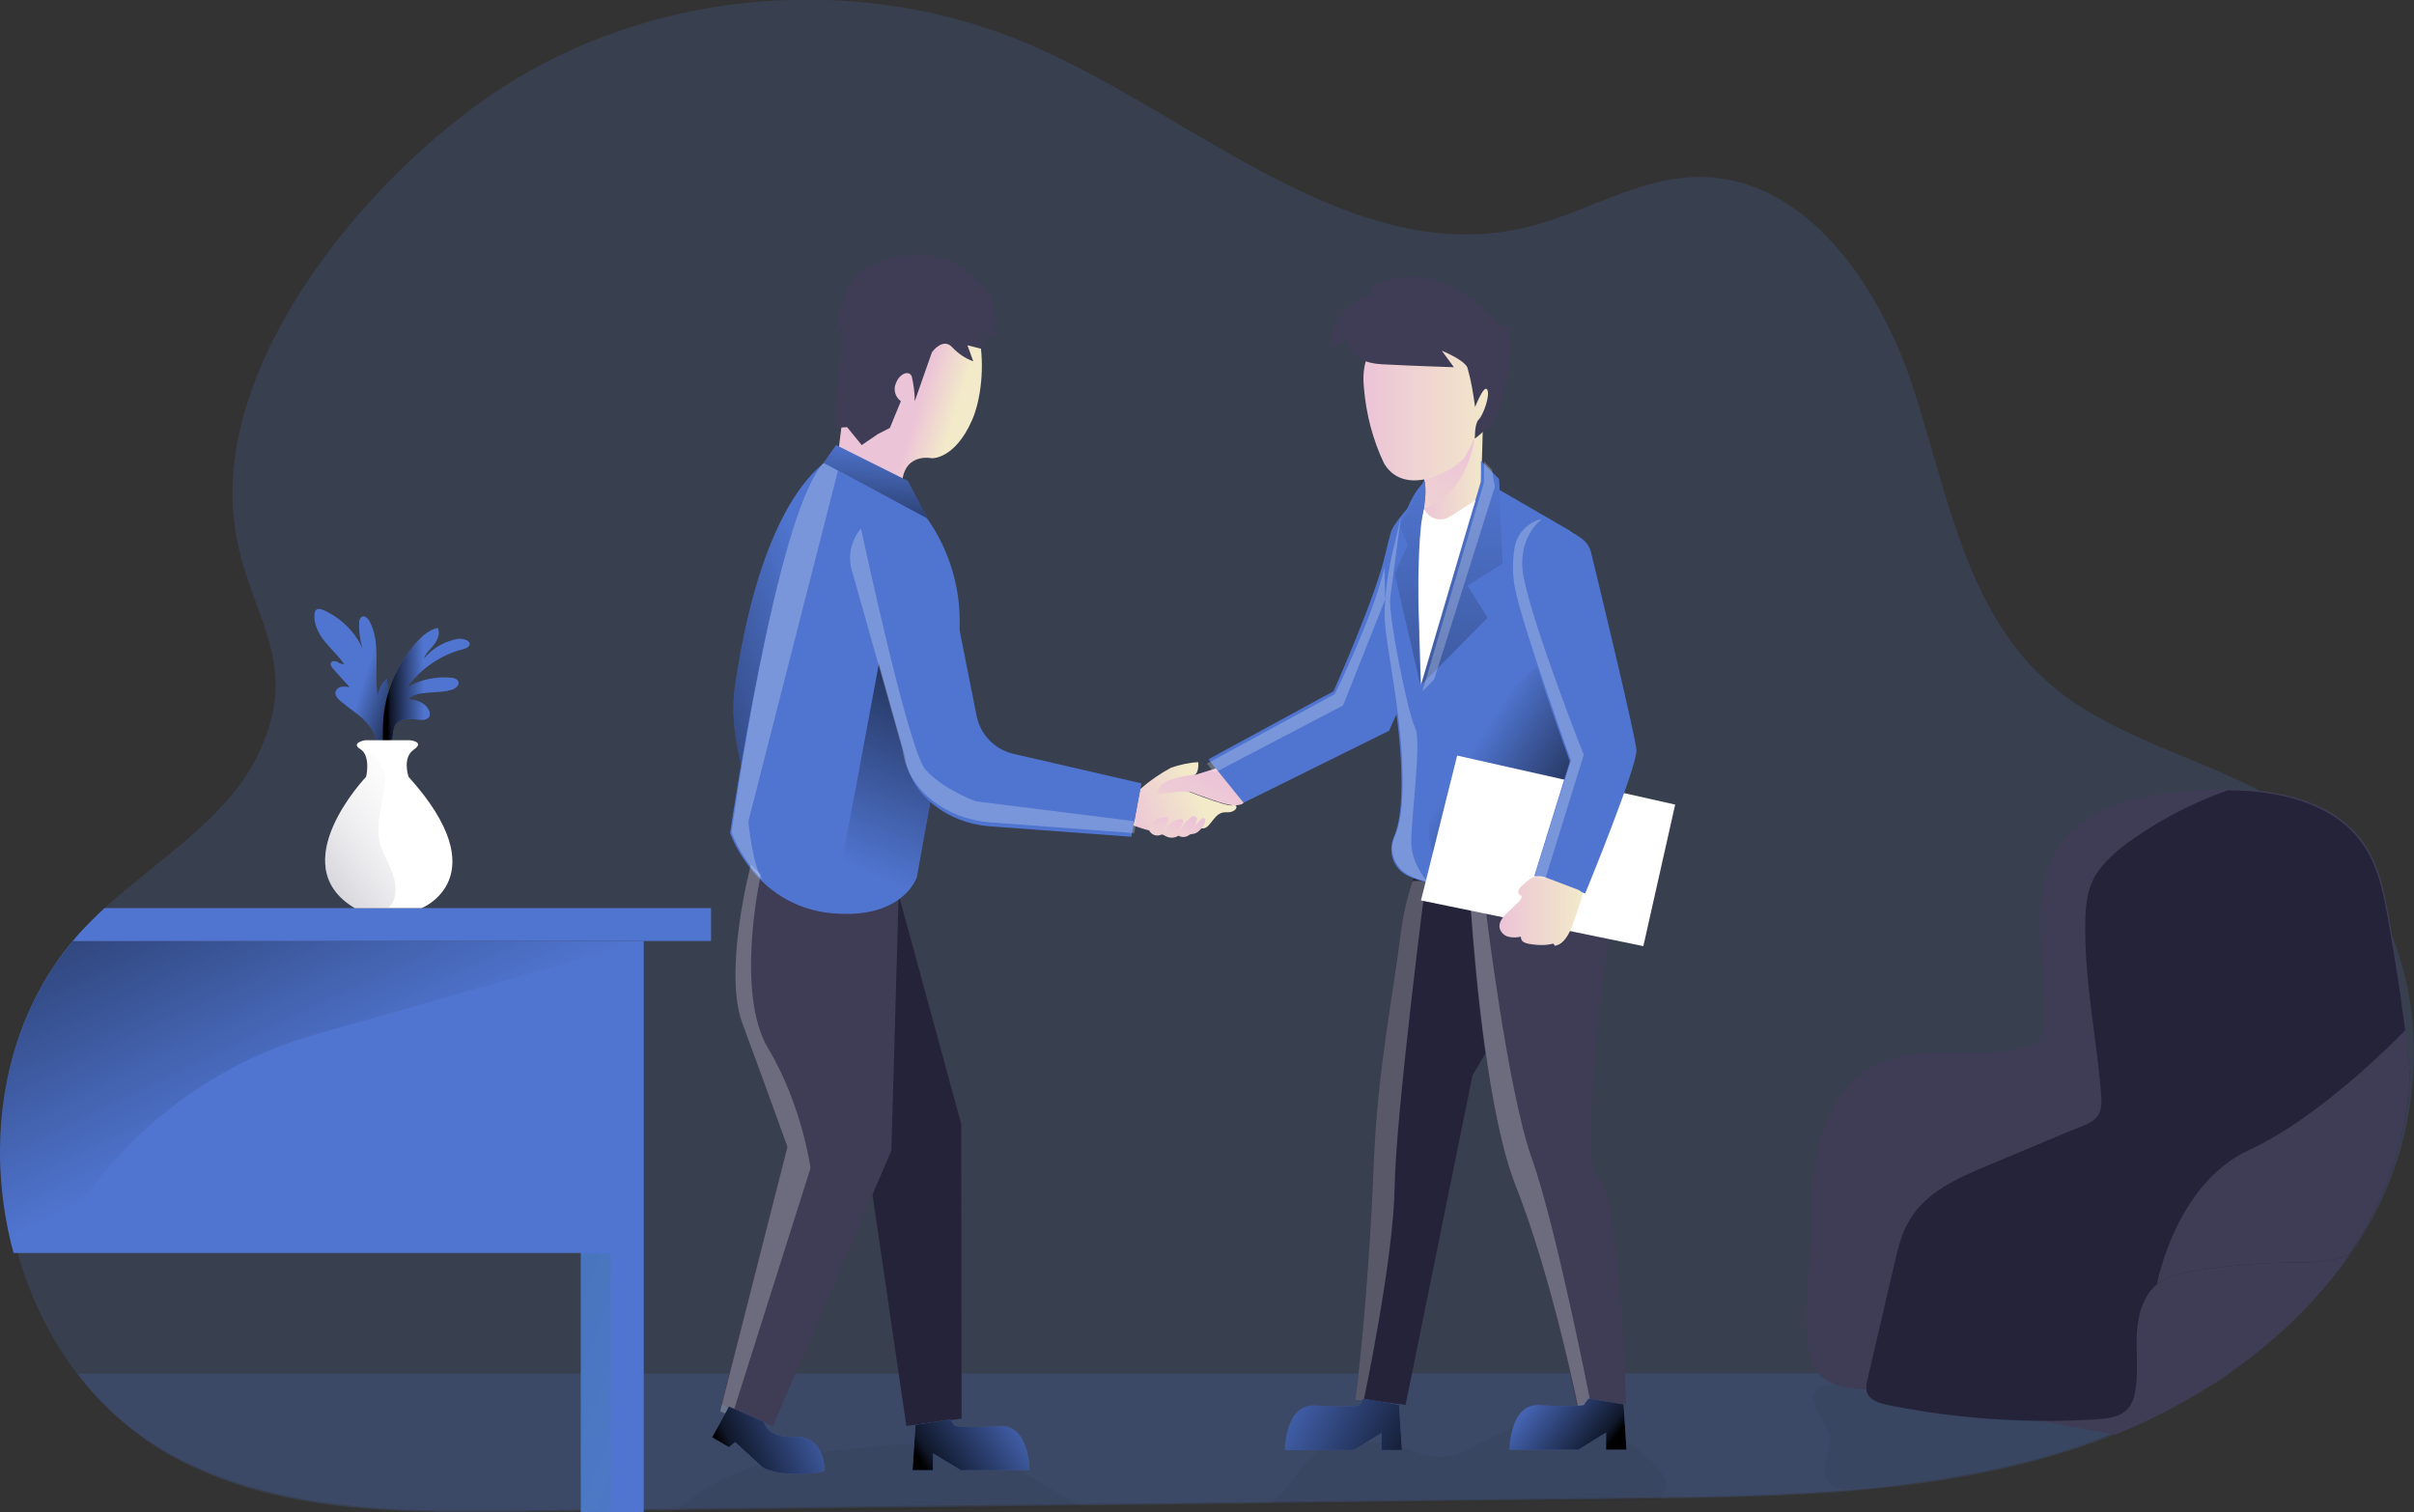 <?xml version="1.0" encoding="utf-8"?>
<!-- Generator: Adobe Illustrator 24.0.2, SVG Export Plug-In . SVG Version: 6.00 Build 0)  -->
<svg version="1.1" id="Layer_1" xmlns="http://www.w3.org/2000/svg" xmlns:xlink="http://www.w3.org/1999/xlink" x="0px" y="0px"
	 width="660px" height="413.5px" viewBox="0 0 660 413.5" style="enable-background:new 0 0 660 413.5;" xml:space="preserve">
<rect x="0" y="0" width="660" height="413.5" fill="#333333" stroke="none"/>
<style type="text/css">
	.st0{opacity:0.18;fill:#5075D0;enable-background:new    ;}
	.st1{opacity:5.000000e-02;fill:#000405;enable-background:new    ;}
	.st2{fill:#25233A;}
	.st3{opacity:0.24;fill:#FFFFFF;enable-background:new    ;}
	.st4{fill:#3F3D56;}
	.st5{fill:#5075D0;}
	.st6{fill:url(#SVGID_1_);}
	.st7{fill:url(#SVGID_2_);}
	.st8{fill:#FFFFFF;}
	.st9{fill:url(#SVGID_3_);}
	.st10{fill:url(#SVGID_4_);}
	.st11{fill:url(#SVGID_5_);}
	.st12{fill:url(#SVGID_6_);}
	.st13{fill:url(#SVGID_7_);}
	.st14{fill:url(#SVGID_8_);}
	.st15{fill:url(#SVGID_9_);}
	.st16{fill:url(#SVGID_10_);}
	.st17{fill:url(#SVGID_11_);}
	.st18{fill:url(#SVGID_12_);}
	.st19{fill:url(#SVGID_13_);}
	.st20{fill:url(#SVGID_14_);}
	.st21{fill:url(#SVGID_15_);}
	.st22{fill:url(#SVGID_16_);}
	.st23{opacity:0.51;fill:url(#SVGID_17_);enable-background:new    ;}
	.st24{fill:url(#SVGID_18_);}
	.st25{opacity:0.61;fill:url(#SVGID_19_);enable-background:new    ;}
	.st26{fill:url(#SVGID_20_);}
	.st27{fill:url(#SVGID_21_);}
	.st28{fill:url(#SVGID_22_);}
	.st29{fill:url(#SVGID_23_);}
	.st30{fill:url(#SVGID_24_);}
</style>
<title>7. deal_handshakes</title>
<path class="st0" d="M659.8,293.3c-0.7,12.8-3.9,25.3-9.6,36.8c-9.3,18.4-23.7,33.5-40.8,45.1c-9.5,6.4-19.7,11.9-30.4,16.2
	c-5.9,2.4-11.9,4.5-17.9,6.3c-36.9,10.8-75.7,11.3-114.1,11.8l-270,3.1l0,0l-35.5,0.4c-11.3,0.1-22.8,0.2-34.2-0.4
	c-21.7-1.2-43.1-4.9-61.8-15.6c-9.6-5.5-18.1-13-24.7-21.8C8.1,358.5,1.3,337.1,1,315.8v-2.2c0.1-20.8,6.5-41.2,19.9-57.2
	c0.8-1,1.7-2,2.6-3c1.9-2,3.9-4,6.1-6c13.8-12.4,32-23.6,40.2-39.6c14.5-28.2-3.6-39.7-6-67.3c-4-46.5,43-99.9,81.2-121.2
	c41.1-23,92.8-25.7,136.1-7.3c45.8,19.5,88.6,62,136.9,50c15.5-3.9,29.8-13.3,45.8-13.6c29.6-0.6,50.1,29.5,59.3,57.7
	s14.2,59.9,36.1,79.8c15.7,14.3,37.4,19.7,56.4,29.2c5.8,2.8,11.3,6.2,16.3,10.1c11.2,8.9,18.9,20.9,23.4,34.2
	C659.1,270.4,660.5,281.9,659.8,293.3z"/>
<path class="st0" d="M609.6,375.5c-14.8,10-31.1,17.5-48.3,22.5c-34.4,10.1-70.7,11.2-106.5,11.7l-7.5,0.1l-99.1,1.2l-50.3,0.6
	l-112.1,1.3l-8.5,0.1l0,0l-35.5,0.4c-11.3,0.1-22.8,0.2-34.2-0.4c-21.8-1.1-43.1-4.8-61.8-15.5c-9.6-5.6-18-13-24.6-21.9
	L609.6,375.5z"/>
<path class="st1" d="M500.4,393.4c0.2,3.3-2.1,6.6-1.5,9.8c1,4.8,6.5,4,11.4,3.6c12-1,27.2-2.8,38.9-5.8c10.8-2.8,18.6-5.5,28.9-8.8
	c0.8-0.3,0.6-2.5,0.6-3.4c0.1-1.1-1.4-1.5-2.5-1.6c-10.2-0.3-20.4,0-30.4-2c-4.5-0.9-8.9-2.3-13.4-2.8c-5.6-0.6-11.2,0.1-16.8-0.4
	c-4.1-0.3-14-4.8-17.7-2.9C492.1,382,500.1,389.4,500.4,393.4z"/>
<path class="st1" d="M265,396.5c11.7,3.3,21.2,10.3,31.6,15.7c-37.4,0.4-74.7,0.9-112.1,1.3c3.1-3,6.6-5.6,10.4-7.7
	c12.3-6.9,26.7-8.5,40.7-9.9C245.4,394.8,255.5,393.8,265,396.5z"/>
<path class="st1" d="M455.5,406.3c-0.2,1.1-0.6,2.1-1.3,2.9c-0.2,0.3-0.5,0.7-0.6,1l-7.5,0.1l-99.1,1.1c1.8-1.4,3.4-3,4.9-4.8
	c2.1-2.6,3.7-5.5,6.1-7.7c7.1-6.6,18.3-5.4,27.5-2.4c2.8,0.9,5.6,2,8.6,1.9c5.2-0.1,9.7-3.5,14.4-5.8c14.8-7.4,34.4-3.4,45.2,9.1
	C454.6,403.2,455.6,404.7,455.5,406.3z"/>
<path class="st2" d="M402.6,294l-18.3,90.1l-12.3-1.4l-1.4-0.2c0,0,3.5-26.7,5-64.8c1-25.2,5.3-45.8,7.4-63
	c0.6-4.7,1.7-9.4,3.2-13.9c2.5-7.6,6.3-14.7,11.1-13.9c10.7,1.6,24.8,10.8,26.6,16.6C427.2,253.7,402.6,294,402.6,294z"/>
<path class="st3" d="M389.8,241.1c0,0-8.2,63.6-8.5,83.5c-0.3,19.8-8.4,58-8.4,58l-0.9,0.2l-1.4-0.2c0,0,3.5-26.7,5-64.8
	c1-25.2,5.3-45.8,7.4-63c0.6-4.7,1.7-9.4,3.2-13.9C387.4,240.8,388.6,240.9,389.8,241.1z"/>
<path class="st4" d="M444.6,384H431v-0.1c-0.4-1.8-7.2-35.7-16.9-60.3c-7.2-18.3-10.7-55.6-12-74.7c-0.5-7.2-0.7-11.8-0.7-11.8
	s27.7-8.2,31.2-4.5c3.6,3.6,7.7,20,7.7,20s-9.5,65-3.4,69.4C442.9,326.4,444.6,384,444.6,384z"/>
<path class="st5" d="M229.1,124.3c0,0-20.1,6.2-28.3,64.3c-2.9,21,15.8,58,15.8,58L229.1,124.3z"/>
<linearGradient id="SVGID_1_" gradientUnits="userSpaceOnUse" x1="230.057" y1="340.005" x2="145.475" y2="369.325" gradientTransform="matrix(1 0 0 1 0 -157.01)">
	<stop  offset="0" style="stop-color:#000000;stop-opacity:0"/>
	<stop  offset="0.91" style="stop-color:#000000;stop-opacity:0.8"/>
	<stop  offset="1" style="stop-color:#000000"/>
</linearGradient>
<path class="st6" d="M229.1,124.3c0,0-20.1,6.2-28.3,64.3c-2.9,21,15.8,58,15.8,58L229.1,124.3z"/>
<path class="st2" d="M214.4,239.4c-4.3-0.7-8.3,2.2-9,6.5c-0.1,0.8-0.1,1.7,0,2.6c1.5,9.1,4.5,21.7,9.6,28.8
	c8.7,12,20.5,28.5,20.5,28.5l12.3,84.1l15.1-2l-0.1-80.6l-17.1-62.7L214.4,239.4z"/>
<path class="st4" d="M245.7,244.6l-2,70l-32.4,75.4l-10.9-4.6l-3.2-1.4l17.9-70.7c0,0-7-19.2-12.1-33.2c-4.9-13.5,1.8-40.1,2.3-42.3
	v-0.1L245.7,244.6z"/>
<path class="st5" d="M379.8,199.8l-40,19.8l-7.5-9.5l0,0l-1.9-2.5l34.2-18.6c0,0,11.7-26.1,14.3-38.1c0.5-2.2,1-4,1.4-5.5
	c0.9-2.8,9.4-12.6,12.2-13.2c2.9-0.6-0.4,8.2,1.5,10.4c2.1,3.1,3.1,6.7,3,10.4C397.5,160.5,379.8,199.8,379.8,199.8z"/>
<path class="st5" d="M432.6,223c0,0-19.9,23.9-42.8,18.2c-1.6-0.4-3.1-0.9-4.6-1.6c-4-1.7-5.9-6.4-4.2-10.5v0c2.2-5,2.3-12.3,2.1-19
	c-0.5-15.4-4.4-32-4.6-39c-0.2-4.4,0.5-10.7,1.8-17c2.3-11.1,6.4-22.2,10.7-22.9c12.5-1.9,16.8,1.5,16.8,1.5l21.4,12.4
	C439.8,156.3,434.6,173.7,432.6,223z"/>
<polygon class="st5" points="401.2,160.1 406.7,168.9 391.5,184.3 388.4,187.4 404.9,131.6 404.9,126 407,128.2 407,128.2 
	409.8,131 410.8,154.1 "/>
<linearGradient id="SVGID_2_" gradientUnits="userSpaceOnUse" x1="405.263" y1="357.618" x2="443.164" y2="381.523" gradientTransform="matrix(1 0 0 1 0 -157.01)">
	<stop  offset="0" style="stop-color:#000000;stop-opacity:0"/>
	<stop  offset="0.91" style="stop-color:#000000;stop-opacity:0.8"/>
	<stop  offset="1" style="stop-color:#000000"/>
</linearGradient>
<path class="st7" d="M430.6,173.3l-2.3,60.2c0,0-32.7,15.5-37-1.9c-3.3-13.5,5.2-28.9,5.2-28.9L430.6,173.3z"/>
<polygon class="st8" points="398.4,206.6 388.5,246.2 449.3,258.7 458,220 "/>
<linearGradient id="SVGID_3_" gradientUnits="userSpaceOnUse" x1="390.32" y1="79.799" x2="407.456" y2="79.799" gradientTransform="matrix(1 0 0 -1 -1.45 212.068)">
	<stop  offset="0" style="stop-color:#ECC4D7"/>
	<stop  offset="0.42" style="stop-color:#EFD4D1"/>
	<stop  offset="1" style="stop-color:#F2EAC9"/>
</linearGradient>
<path class="st9" d="M405.4,117.2c0,0.2-0.2,9.1-0.5,14.8c-0.2,4.4-2.3,7.5-5.4,10.6c-1.8,1.9-4,3.4-6.5,4.5c-1.8,0.7-3.7-0.3-4.4-2
	l0,0c-0.2-0.7-0.3-1.4-0.1-2.1c0.3-1.2,0.6-2.6,0.9-4c0.5-3,0.7-6.2-0.1-8.5c0-0.1,0-0.2-0.1-0.2c-0.5-1.2,0-2.5,1.1-3.7
	c1.5-1.8,4.2-3.7,6.9-5.2C399.8,119.8,402.5,118.4,405.4,117.2z"/>
<linearGradient id="SVGID_4_" gradientUnits="userSpaceOnUse" x1="400.705" y1="91.776" x2="370.495" y2="41.514" gradientTransform="matrix(1 0 0 -1 -1.45 212.068)">
	<stop  offset="0" style="stop-color:#ECC4D7"/>
	<stop  offset="0.42" style="stop-color:#EFD4D1"/>
	<stop  offset="1" style="stop-color:#F2EAC9"/>
</linearGradient>
<path class="st10" d="M391,138.4c-0.5,0.3-1.1,0.5-1.7,0.6c0.5-3,0.7-6.2-0.1-8.5l1-4l0.8-3l6.1-2.2l6.2-2.3
	C401.8,130.1,395.9,136.1,391,138.4z"/>
<linearGradient id="SVGID_5_" gradientUnits="userSpaceOnUse" x1="374.899" y1="103.527" x2="411.186" y2="103.527" gradientTransform="matrix(1 0 0 -1 -1.45 212.068)">
	<stop  offset="0" style="stop-color:#ECC4D7"/>
	<stop  offset="0.42" style="stop-color:#EFD4D1"/>
	<stop  offset="1" style="stop-color:#F2EAC9"/>
</linearGradient>
<path class="st11" d="M389.3,85.9c-9.7,0.6-17.1,9-16.5,18.7c0,0,0,0,0,0l0,0c0,0.5,0.1,0.9,0.1,1.4c0.6,7.2,2.4,14.2,5.5,20.7
	c5.8,9.8,20.2,1.7,22.5-2.4c2.3-4,10.9-22.3,7.3-27.5C405.8,93.1,398.7,85.5,389.3,85.9z"/>
<path class="st4" d="M374,79l3,1.5c-3.6-0.1-7,1.6-9.2,4.5c-2.7,2.7-4.3,6.4-4.3,10.3l5.1-2.4c0,0-0.4,6.2,9.2,6.7
	c9.6,0.5,19.7,0.8,19.7,0.8l-3.3-4.5c0,0,6,2.4,7,4.6c1,3.5,1.6,7.1,2.1,10.8c0,0,2.4-6.2,3.3-4.8s-1,6.9-2.3,8.2
	c-1.2,1.2-1,4.9-1.1,5.2s5.9-4.7,6.2-6.5c0.3-1.7,6.3-19.2,2.3-22.9l2.4-0.2c-1.4-1-3-1.6-4.7-1.8C409.5,88.4,393.7,67.8,374,79z"/>
<linearGradient id="SVGID_6_" gradientUnits="userSpaceOnUse" x1="309.86" y1="-12.506" x2="328.71" y2="-5.16" gradientTransform="matrix(1 0 0 -1 -1.45 212.068)">
	<stop  offset="0" style="stop-color:#ECC4D7"/>
	<stop  offset="0.42" style="stop-color:#EFD4D1"/>
	<stop  offset="1" style="stop-color:#F2EAC9"/>
</linearGradient>
<path class="st12" d="M311.7,215.8c2.6-2.3,5.5-4.3,8.5-5.9c2.4-0.8,4.9-1.4,7.4-1.5c0,0,0.4,3.5-1.6,3.7c-2,0.2-3.7,3.3-3.7,3.3
	s13,5.3,14.7,4.8c1.8-0.5,1.4,2.1-1.8,1.9c-3.3-0.2-4.1,4.4-6.3,4.4s-5.9,1.3-9.2,1.5c-3.4-0.3-6.7-1.1-9.8-2.3L311.7,215.8z"/>
<path class="st5" d="M261.6,178.7l-10.9,61.1c0,0-3.7,11.7-23.2,9.9c-7.1-0.6-13.8-3.6-18.9-8.5l0,0l-0.3-0.3l-0.2-0.2
	c-3.7-3.7-6.6-8.1-8.5-12.9c0,0,12.5-86.1,25.6-101.1c1.3-1.5,2.6-2.3,3.9-2.2c3.6,0.5,7,1.8,10,3.8
	C256.3,138.8,265.2,158.8,261.6,178.7z"/>
<linearGradient id="SVGID_7_" gradientUnits="userSpaceOnUse" x1="233.999" y1="394.441" x2="267.382" y2="313.696" gradientTransform="matrix(1 0 0 1 0 -157.01)">
	<stop  offset="0" style="stop-color:#000000;stop-opacity:0"/>
	<stop  offset="0.91" style="stop-color:#000000;stop-opacity:0.8"/>
	<stop  offset="1" style="stop-color:#000000"/>
</linearGradient>
<path class="st13" d="M241.2,176.6l-13.6,73c0,0,20.9,2.9,23.2-9.9l6.4-37.1L241.2,176.6z"/>
<linearGradient id="SVGID_8_" gradientUnits="userSpaceOnUse" x1="252.656" y1="103.997" x2="262.582" y2="100.913" gradientTransform="matrix(1 0 0 -1 0 209.668)">
	<stop  offset="0" style="stop-color:#ECC4D7"/>
	<stop  offset="0.42" style="stop-color:#EFD4D1"/>
	<stop  offset="1" style="stop-color:#F2EAC9"/>
</linearGradient>
<path class="st14" d="M229.1,124.3c0,0,2.1-15.7,2.9-25.9c0.8-10.2,4.2-23.9,21.3-22.1s17.2,27.7,12.5,38.5
	c-4.7,10.8-11,10.5-11,10.5s-8.5-1.9-8.2,8.4L229.1,124.3z"/>
<path class="st4" d="M235.4,74.1c-2.5,2.4-4.3,5.4-5.2,8.8c-0.8,2.7-1.3,5.5-1.6,8.3l1.7-1.9c-0.1,4.8-0.4,9.6-1.1,14.3
	c-0.7,4.4-0.9,8.9-0.8,13.4l3.2-0.2l4,4.9l4.4-3l3.3-1.7l3-7.3c-1.5-1.1-2.1-3.1-1.4-4.8c1.1-3,3.8-3.7,4.4-1.9
	c0.5,2.2,0.8,4.4,0.8,6.7l4.7-13.4c0,0,3-4.2,5.6-1.3c1.6,1.7,3.5,3,5.7,3.8l-1.6-4.4l4.3,1.1l-0.3-5.1l3.2,2.2
	c0,0,1.4-8.3-1.3-11.9C267.8,76.9,257,62.2,235.4,74.1z"/>
<path class="st5" d="M312.1,214.2l-2.2,11.5l-0.6,3.1l-39.1-2.9c-10.8-0.9-21.4-8.3-22.8-19.2l-13.5-47.8c-2-6.4,1.6-13.2,8-15.2
	c1.7-0.5,3.6-0.7,5.4-0.4c5.3,0.8,9.6,4.5,11.2,9.6l8.5,42.8c1,5.1,4.9,9.2,10,10.4L312.1,214.2z"/>
<linearGradient id="SVGID_9_" gradientUnits="userSpaceOnUse" x1="332.427" y1="0.785" x2="313.584" y2="-43.653" gradientTransform="matrix(1 0 0 -1 -1.45 212.068)">
	<stop  offset="0" style="stop-color:#ECC4D7"/>
	<stop  offset="0.42" style="stop-color:#EFD4D1"/>
	<stop  offset="1" style="stop-color:#F2EAC9"/>
</linearGradient>
<path class="st15" d="M332.4,210.1l-5.4,1.7c0,0-6.8,0.6-9.1,2.5s-1,2.8-1,2.8s7.2-1.1,8.8-0.5c1.6,0.6,9.2,3.6,11.6,3.6
	c2.4,0,2.7-0.7,2.7-0.7L332.4,210.1z"/>
<linearGradient id="SVGID_10_" gradientUnits="userSpaceOnUse" x1="323.829" y1="-11.431" x2="319.487" y2="-27.205" gradientTransform="matrix(1 0 0 -1 -1.45 212.068)">
	<stop  offset="0" style="stop-color:#ECC4D7"/>
	<stop  offset="0.42" style="stop-color:#EFD4D1"/>
	<stop  offset="1" style="stop-color:#F2EAC9"/>
</linearGradient>
<path class="st16" d="M316,224.3c0.8-0.7,1.9-1,3-0.8c0.1,0,0.2,0.1,0.3,0.2c0.1,0.2,0.1,0.4,0,0.6c-0.4,1.2-0.9,2.4-1.7,3.4
	c0.8-0.3,1.2-1.2,1.8-1.9c0.8-1.1,2.1-1.7,3.4-1.8c0.2,0,0.3,0,0.5,0.1c0.3,0.2,0.2,0.7,0,1.1c-0.3,0.7-0.7,1.4-1,2
	c0.9-1.2,1.8-2.4,2.9-3.4c0.3-0.3,0.6-0.5,1-0.6c0.4-0.1,0.8,0.1,1,0.4c0.1,0.2,0.1,0.4,0,0.7c-0.2,0.9-0.6,1.8-1.2,2.6
	c0.7-1.1,1.5-2.1,2.5-3c0.1-0.2,0.4-0.3,0.6-0.2c0.1,0,0.2,0.1,0.3,0.2c0.3,0.6,0,1.3-0.4,1.8c-0.6,1-1.5,2.1-2.7,2.3
	c-0.3,0-0.5,0.1-0.8,0.1c-0.2,0.1-0.4,0.2-0.5,0.3c-0.9,0.6-2,0.6-2.8,0.1c-1.2,0.8-2.7,0.7-3.9-0.1c-0.3-0.2-0.7-0.3-1-0.1
	c-1.1,0.4-2.3,0-2.9-0.9C313.6,226.6,315.2,225,316,224.3z"/>
<path class="st5" d="M433.4,244.3l-13.4-4.6l-0.5-0.2l9.7-31.3c0,0-12.8-35.2-14.9-46c-0.7-3.6-0.7-7.3-0.1-10.9
	c0.6-3.8,3.6-6.9,7.4-7.7c2.1-0.5,4.2-0.2,6.1,0.8c1.7,0.9,3.3,1.8,4.8,2.9c1.2,0.9,2.1,2.2,2.5,3.7c2.4,9.9,12.1,50.1,12.4,54
	C447.8,209.3,433.4,244.3,433.4,244.3z"/>
<linearGradient id="SVGID_11_" gradientUnits="userSpaceOnUse" x1="411.806" y1="-37.152" x2="434.42" y2="-37.152" gradientTransform="matrix(1 0 0 -1 -1.45 212.068)">
	<stop  offset="0" style="stop-color:#ECC4D7"/>
	<stop  offset="0.42" style="stop-color:#EFD4D1"/>
	<stop  offset="1" style="stop-color:#F2EAC9"/>
</linearGradient>
<path class="st17" d="M416,242.3c-0.7,0.6-1.3,1.7-0.6,2.3c0.2,0.1,0.4,0.2,0.5,0.4c0.3,0.4-0.1,1-0.5,1.4l-3.2,3.1
	c-1.2,1.1-2.5,2.6-2.2,4.2c0.3,1.2,1.2,2.1,2.3,2.4c1.1,0.3,2.4,0.3,3.5,0c0,0.7,0.3,1.3,1,1.6c0.6,0.3,1.3,0.4,2,0.5
	c2,0.3,4,0.3,5.9-0.2c0.1,0.2,0.3,0.4,0.4,0.6c2.5-0.4,3.9-3.2,4.8-5.6s1.8-5.1,2.6-7.7c0.1-0.3,0.2-0.7,0.1-1.1
	c-0.2-0.4-0.7-0.7-1.1-0.9c-3.1-1.2-6.1-2.3-9.2-3.5C419.5,239,418.2,240.3,416,242.3z"/>
<polygon class="st5" points="401.2,160.1 406.7,168.9 391.5,184.3 388.4,187.4 404.9,131.6 404.9,126 407,128.2 407,128.2 
	409.8,131 410.8,154.1 "/>
<path class="st8" d="M389.3,139l-2,9.6l1.2,38.8l14.9-50.6l-6.4,4.1c-0.3,0.2-0.7,0.4-1.1,0.6c-2.3,1.2-5.2,0.2-6.4-2.1c0,0,0,0,0,0
	l0,0C389.4,139.3,389.4,139.1,389.3,139L389.3,139z"/>
<path class="st5" d="M389.4,131.3l-6.7,12.5l2.2,5.2l-3.6,7.8l7.1,30.7c0,0-1.9-37.5,0.9-48.4C389.3,139,390.2,133.8,389.4,131.3z"
	/>
<linearGradient id="SVGID_12_" gradientUnits="userSpaceOnUse" x1="399.831" y1="288.122" x2="398.709" y2="496.316" gradientTransform="matrix(1 0 0 1 0 -157)">
	<stop  offset="0" style="stop-color:#000000;stop-opacity:0"/>
	<stop  offset="0.91" style="stop-color:#000000;stop-opacity:0.8"/>
	<stop  offset="1" style="stop-color:#000000"/>
</linearGradient>
<polygon class="st18" points="401.2,160.1 406.7,168.9 391.5,184.3 388.4,187.4 404.9,131.6 404.9,126 407,128.2 407,128.2 
	409.8,131 410.8,154.1 "/>
<linearGradient id="SVGID_13_" gradientUnits="userSpaceOnUse" x1="385.612" y1="288.052" x2="384.49" y2="496.246" gradientTransform="matrix(1 0 0 1 0 -157.01)">
	<stop  offset="0" style="stop-color:#000000;stop-opacity:0"/>
	<stop  offset="0.91" style="stop-color:#000000;stop-opacity:0.8"/>
	<stop  offset="1" style="stop-color:#000000"/>
</linearGradient>
<path class="st19" d="M389.4,131.3l-6.7,12.5l2.2,5.2l-3.6,7.8l7.1,30.7c0,0-1.9-37.5,0.9-48.4C389.3,139,390.2,133.8,389.4,131.3z"
	/>
<polygon class="st5" points="228.6,121.7 248.2,131.5 253.6,141.8 225.2,126.5 "/>
<linearGradient id="SVGID_14_" gradientUnits="userSpaceOnUse" x1="240.743" y1="278.709" x2="236.978" y2="312.844" gradientTransform="matrix(1 0 0 1 0 -157)">
	<stop  offset="0" style="stop-color:#000000;stop-opacity:0"/>
	<stop  offset="0.44" style="stop-color:#000000;stop-opacity:0.35"/>
	<stop  offset="0.91" style="stop-color:#000000;stop-opacity:0.8"/>
	<stop  offset="1" style="stop-color:#000000"/>
</linearGradient>
<polygon class="st20" points="228.6,121.7 248.2,131.5 253.6,141.8 225.2,126.5 "/>
<path class="st5" d="M176,257.3v156.2h-17.2v-70.9H3.7c-2.3-8.4-3.5-17.1-3.7-25.9v-2.2c0.1-20.7,6.5-41.3,19.9-57.2L176,257.3z"/>
<path class="st5" d="M194.4,248.3v9H19.9c0.8-1,1.7-2,2.6-3c1.9-2,3.9-4,6.1-6H194.4z"/>
<path class="st5" d="M99.5,196.8c-2-1.9-4.3-3.3-6.4-5.1c-0.7-0.6-1.5-1.4-1.4-2.4c0.2-0.8,0.8-1.4,1.6-1.5c0.8-0.1,1.6-0.1,2.3,0.1
	l-4.5-5c-0.4-0.5-0.9-1.1-0.6-1.7c0.3-0.6,1.2-0.5,1.8-0.2c0.5,0.4,1.2,0.6,1.8,0.6c-1.6-2.3-3.6-4.1-5.3-6.2
	c-1.7-2.1-3.1-4.8-2.8-7.5c0-0.4,0.1-0.8,0.4-1.1c0.5-0.5,1.4-0.3,2,0c4.7,2.1,8.6,5.8,10.7,10.5c-0.7-2.3-1-4.7-0.9-7.1
	c0-0.6,0.2-1.1,0.6-1.5c0.8-0.6,1.9,0.4,2.3,1.3c3.2,6.1,1,13.6,2.2,20.4c0.2-1.9,1.1-3.6,2.5-4.9c0.4,3.5,0.3,7-0.4,10.5
	c1,0.4,0.9,1.8,0.7,2.9c-0.3,1.6-0.7,3.2-1.2,4.8c-1.8-0.1-1.8-1.1-2.3-2.5C101.9,199.6,100.8,198.1,99.5,196.8z"/>
<path class="st5" d="M113.6,175.9c1.7-1.9,3.6-3.7,6.1-4.2c0.7,1.4,0,3.2-1,4.5c-1,1.3-2.3,2.4-2.8,3.9c2.1-2.6,5-4.4,8.3-5.2
	c1.2-0.4,2.4-0.3,3.5,0.2c0.3,0.2,0.6,0.5,0.7,0.8c0.2,0.9-0.9,1.4-1.8,1.6c-6.2,1.6-11.6,5.4-15.4,10.5c3.7-2.2,7.9-3.1,12.2-2.7
	c0.7,0.1,1.6,0.3,1.9,1c0.4,1-0.7,2-1.8,2.3c-4,1.3-9-0.1-12.3,2.7c1.8-0.2,3.5,0.3,4.9,1.4c1.1,0.9,2,2.6,1,3.6
	c-0.7,0.5-1.6,0.7-2.4,0.5c-2.3-0.2-5.2-0.6-6.5,1.3c-0.7,1-0.7,2.4-0.9,3.7c-0.2,1-1.1,2.8-2.2,1.8c-0.7-0.7-0.4-3-0.4-3.9
	C104.6,191,107.8,182.5,113.6,175.9L113.6,175.9z"/>
<linearGradient id="SVGID_15_" gradientUnits="userSpaceOnUse" x1="99.619" y1="342.471" x2="115.105" y2="347.278" gradientTransform="matrix(1 0 0 1 0 -157.01)">
	<stop  offset="0" style="stop-color:#000000;stop-opacity:0"/>
	<stop  offset="0.91" style="stop-color:#000000;stop-opacity:0.8"/>
	<stop  offset="1" style="stop-color:#000000"/>
</linearGradient>
<path class="st21" d="M99.5,196.8c-2-1.9-4.3-3.3-6.4-5.1c-0.7-0.6-1.5-1.4-1.4-2.4c0.2-0.8,0.8-1.4,1.6-1.5
	c0.8-0.1,1.6-0.1,2.3,0.1l-4.5-5c-0.4-0.5-0.9-1.1-0.6-1.7c0.3-0.6,1.2-0.5,1.8-0.2c0.5,0.4,1.2,0.6,1.8,0.6
	c-1.6-2.3-3.6-4.1-5.3-6.2c-1.7-2.1-3.1-4.8-2.8-7.5c0-0.4,0.1-0.8,0.4-1.1c0.5-0.5,1.4-0.3,2,0c4.7,2.1,8.6,5.8,10.7,10.5
	c-0.7-2.3-1-4.7-0.9-7.1c0-0.6,0.2-1.1,0.6-1.5c0.8-0.6,1.9,0.4,2.3,1.3c3.2,6.1,1,13.6,2.2,20.4c0.2-1.9,1.1-3.6,2.5-4.9
	c0.4,3.5,0.3,7-0.4,10.5c1,0.4,0.9,1.8,0.7,2.9c-0.3,1.6-0.7,3.2-1.2,4.8c-1.8-0.1-1.8-1.1-2.3-2.5
	C101.9,199.6,100.8,198.1,99.5,196.8z"/>
<linearGradient id="SVGID_16_" gradientUnits="userSpaceOnUse" x1="115.914" y1="344.771" x2="105.844" y2="344.923" gradientTransform="matrix(1 0 0 1 0 -157.01)">
	<stop  offset="0" style="stop-color:#000000;stop-opacity:0"/>
	<stop  offset="0.91" style="stop-color:#000000;stop-opacity:0.8"/>
	<stop  offset="1" style="stop-color:#000000"/>
</linearGradient>
<path class="st22" d="M113.6,175.9c1.7-1.9,3.6-3.7,6.1-4.2c0.7,1.4,0,3.2-1,4.5c-1,1.3-2.3,2.4-2.8,3.9c2.1-2.6,5-4.4,8.3-5.2
	c1.2-0.4,2.4-0.3,3.5,0.2c0.3,0.2,0.6,0.5,0.7,0.8c0.2,0.9-0.9,1.4-1.8,1.6c-6.2,1.6-11.6,5.4-15.4,10.5c3.7-2.2,7.9-3.1,12.2-2.7
	c0.7,0.1,1.6,0.3,1.9,1c0.4,1-0.7,2-1.8,2.3c-4,1.3-9-0.1-12.3,2.7c1.8-0.2,3.5,0.3,4.9,1.4c1.1,0.9,2,2.6,1,3.6
	c-0.7,0.5-1.6,0.7-2.4,0.5c-2.3-0.2-5.2-0.6-6.5,1.3c-0.7,1-0.7,2.4-0.9,3.7c-0.2,1-1.1,2.8-2.2,1.8c-0.7-0.7-0.4-3-0.4-3.9
	C104.6,191,107.8,182.5,113.6,175.9L113.6,175.9z"/>
<path class="st8" d="M115.3,248.3l-9.2,0H97c-19.9-11.8,3.1-35.9,3.1-35.9s0.9-3.7-0.3-6.1c-0.3-0.6-0.7-1.1-1.2-1.4
	c-2.9-1.8,1.2-2.5,1.2-2.5h12.3c0,0,4.2,0.4,1,2.6c-3.2,2.2-1.4,7.4-1.4,7.4C136.4,239.8,115.3,248.3,115.3,248.3z"/>
<linearGradient id="SVGID_17_" gradientUnits="userSpaceOnUse" x1="122.047" y1="303.469" x2="68.132" y2="264.446" gradientTransform="matrix(1 0 0 -1 0 517.008)">
	<stop  offset="0" style="stop-color:#FFFFFF;stop-opacity:0"/>
	<stop  offset="1" style="stop-color:#3F3D56"/>
</linearGradient>
<path class="st23" d="M106.8,247.6c-0.2,0.3-0.4,0.5-0.7,0.7H97c-19.9-11.8,3.1-35.9,3.1-35.9s0.9-3.7-0.3-6.1
	c4-0.3,5.9,4.9,5.4,8.1c-0.4,2.5-0.8,5.1-1.2,7.6c-0.5,2.4-0.6,4.8-0.4,7.2c0.5,3.2,2.3,6,3.5,9C108.3,241.4,108.8,245,106.8,247.6z
	"/>
<linearGradient id="SVGID_18_" gradientUnits="userSpaceOnUse" x1="88.762" y1="454.749" x2="24.696" y2="320.763" gradientTransform="matrix(1 0 0 1 0 -157.01)">
	<stop  offset="0" style="stop-color:#000000;stop-opacity:0"/>
	<stop  offset="0.91" style="stop-color:#000000;stop-opacity:0.8"/>
	<stop  offset="1" style="stop-color:#000000"/>
</linearGradient>
<path class="st24" d="M176,257.3l-89.6,25.5c-31.4,8.9-57.7,30.7-72.3,59.9H3.7c-2.3-8.4-3.5-17.1-3.7-25.9v-2.2
	c0.1-20.7,6.5-41.3,19.9-57.2L176,257.3z"/>
<linearGradient id="SVGID_19_" gradientUnits="userSpaceOnUse" x1="-97.665" y1="-8.821" x2="305.962" y2="-170.27" gradientTransform="matrix(1 0 0 -1 0 264.998)">
	<stop  offset="0.17" style="stop-color:#00272E"/>
	<stop  offset="1" style="stop-color:#69B9EB;stop-opacity:0"/>
</linearGradient>
<rect x="158.8" y="342.7" class="st25" width="8.2" height="70.7"/>
<path class="st4" d="M658.9,294.2c-0.7,12.8-3.9,25.3-9.6,36.8c-2.1,4.2-4.5,8.2-7.1,12.1c-8.9,13-20.5,24-33.6,33
	c-9.5,6.4-19.7,11.9-30.4,16.2l-21.2-3.9l-40.7-7.5c-2-0.4-3.9-0.6-5.8-0.8c-7.5-0.8-13.3-1.3-15.5-8.9c-2.7-9.4,0-23.7,0-33.6
	c0-17.1,1.8-37.5,16.7-45.8c12.4-7,28-2,41.8-5.3c1.3-0.2,2.6-0.8,3.6-1.6c1.6-1.5,1.9-3.9,1.9-6.1c0.3-16.5-5.2-35.1,4.7-48.4
	c7.6-10.1,21.4-12.9,34-14.1c3.9-0.4,7.8-0.5,11.7-0.5c1.9,0,3.8,0.1,5.7,0.2c13.1,1,25.5,5.2,32.1,15.9c3.5,5.7,4.8,12.5,6,19.2
	c0.5,3.1,1.1,6.2,1.6,9.3C656.4,271.6,658,282.9,658.9,294.2z"/>
<path class="st2" d="M658.9,294.2c-0.7,12.8-3.9,25.3-9.6,36.8c-2.1,4.2-4.5,8.2-7.1,12.1c-4.9,2.1-10.8,2.1-16.2,2.1
	c-8.6,0.1-17.1,0.9-25.6,2.2c-3.8,0.6-7.8,1.4-10.7,3.8c-3.9,3.2-5.3,8.7-5.5,13.8s0.5,10.2-0.4,15.3c-0.2,1.7-0.8,3.3-1.9,4.7
	c-2,2.5-5.6,2.9-8.8,3.1c-5.4,0.3-10.8,0.5-16.3,0.4c-13.6-0.2-27.2-1.6-40.6-4.3c-2.3-0.5-5-1.3-5.8-3.5c-0.1-0.2-0.1-0.3-0.1-0.5
	c-0.1-1.1,0-2.1,0.3-3.1l7.3-31.4c1-4.3,2-8.6,4.3-12.3c4.5-7.5,13.1-11.3,21.2-14.7l21.7-9.1c5.9-2.5,10-2.8,9.4-9.8
	c-1.2-15.4-4.4-30.4-4.4-46c0-4.5,0.2-9.1,2.1-13.1c1.9-4,5.4-7.1,8.9-9.8c8.5-6.3,18-11.3,28-14.8c1.9,0,3.8,0.1,5.7,0.2
	c13.1,1,25.5,5.2,32.1,15.9c3.5,5.7,4.8,12.5,6,19.2c0.5,3.1,1.1,6.2,1.6,9.3c1.2,7,2.2,14.1,3.1,21.2
	C658.1,285.9,658.5,290,658.9,294.2z"/>
<path class="st4" d="M658.9,294.2c-0.7,12.8-3.9,25.3-9.6,36.8c-2.1,4.2-4.5,8.2-7.1,12.1c-4.9,2.1-10.8,2.1-16.2,2.1
	c-8.6,0.1-17.1,0.9-25.6,2.2c-3.8,0.6-7.8,1.4-10.7,3.8c0,0,5-27.5,25.3-36.8c20.3-9.3,42.7-32.8,42.7-32.8
	C658.1,285.9,658.5,290,658.9,294.2z"/>
<linearGradient id="SVGID_20_" gradientUnits="userSpaceOnUse" x1="213.201" y1="-27.562" x2="213.522" y2="-27.562" gradientTransform="matrix(1 0 0 -1 0 209.668)">
	<stop  offset="0" style="stop-color:#68E1FD"/>
	<stop  offset="1" style="stop-color:#69B9EB"/>
</linearGradient>
<path class="st26" d="M213.5,237.4c-0.1-0.1-0.2-0.2-0.3-0.3l0.1,0.1C213.4,237.2,213.4,237.3,213.5,237.4z"/>
<path class="st3" d="M204.6,224.6c0,0,1.2,12.9,4.1,16.2c-3.8-3.8-6.8-8.3-8.7-13.2c0,0,11.8-85.7,25.1-101l4,2.1L204.6,224.6z"/>
<path class="st3" d="M378.5,155.1l0.2,8.8l-11.5,29L332,211.3l0,0l-2-2.5l34.9-19C365,189.9,375.9,167.4,378.5,155.1z"/>
<path class="st3" d="M310.7,224.6l-0.6,3.2l-40-3c-11.1-1-21.9-8.5-23.3-19.6L233,156.3c-1.3-4.1-0.4-8.5,2.4-11.8
	c0,0,12.9,60.5,17.6,65.9s13.8,8.7,13.8,8.7L310.7,224.6z"/>
<path class="st3" d="M221.6,319.4l-21.5,67.9l-3.2-1.4l18.4-72.3c0,0-7.1-19.7-12.4-34c-5-13.8,1.8-41,2.4-43.2l2.7,2.8
	c0,0-7.2,32.3,2.1,47.6C219.3,302.2,221.6,319.4,221.6,319.4z"/>
<path class="st3" d="M390.3,241.1L390.3,241.1c-1.6-0.4-3.2-0.9-4.7-1.6c-4.1-1.8-6.1-6.6-4.3-10.7c0,0,0,0,0,0v-0.1
	c2.3-5.1,2.3-12.5,2.1-19.4c-0.5-15.7-4.5-32.7-4.8-39.9c-0.2-4.5,0.5-10.9,1.9-17.4l2.5-10.6c0,0-2.3,17.3-2.9,22
	c-0.6,4.7,4.8,31.7,6.8,35.6c2,3.9-1.5,26.9-1,32.4C386.4,236.9,390.3,241.1,390.3,241.1z"/>
<path class="st3" d="M435,384.2l-3.3,1.6c-0.4-1.9-7.4-36.5-17.3-61.6c-7.4-18.7-10.9-56.9-12.3-76.4l4.1,0.8c0,0,6,49.7,12.6,68.1
	C425.4,335.1,435,384.2,435,384.2z"/>
<path class="st3" d="M433,206.4l-10.6,34.2l-2.4-0.5l-0.5-0.2l10-32c0,0-13.1-36-15.3-47.1c-0.7-3.7-0.7-7.4-0.1-11.1
	c0.7-3.9,3.7-7,7.5-7.8c0,0-7.2,5-5,16.1C419.5,172.3,433,206.4,433,206.4z"/>
<polygon class="st3" points="408.7,133.1 392.1,185.8 388.9,189 405.7,132 405.8,126.2 407.9,128.4 407.9,128.4 "/>
<path class="st5" d="M199.3,384.6l-4.6,8.4l4.6,2.7l1.7-1.4l7.5,6.9c0,0,2.7,1.8,9.2,1.8c6.5,0,7.8-0.9,7.8-0.9s0-9.6-8-9.2
	c-8,0.4-8.6-4.1-8.6-4.1L199.3,384.6z"/>
<path class="st5" d="M250.3,389.6l-0.8,12.4h5.6v-4.6l7.6,4.6l18.8,0c0,0,0-12.8-8.5-12.1c-8.5,0.7-11.9,0-11.9,0l-1.3-1.8
	L250.3,389.6z"/>
<path class="st5" d="M443.9,384l0.8,12.4h-5.6v-4.7l-7.6,4.7l-18.8,0c0,0,0-12.8,8.4-12.2c8.4,0.6,11.9,0,11.9,0l1.3-1.8L443.9,384z
	"/>
<path class="st5" d="M382.5,384.1l0.8,12.4h-5.6v-4.7l-7.6,4.7l-18.8,0c0,0,0-12.8,8.4-12.2c8.4,0.6,11.9,0,11.9,0l1.3-1.8
	L382.5,384.1z"/>
<linearGradient id="SVGID_21_" gradientUnits="userSpaceOnUse" x1="231.089" y1="-175.413" x2="198.444" y2="-189.826" gradientTransform="matrix(1 0 0 -1 0 209.668)">
	<stop  offset="0" style="stop-color:#000000;stop-opacity:0"/>
	<stop  offset="0.91" style="stop-color:#000000;stop-opacity:0.8"/>
	<stop  offset="1" style="stop-color:#000000"/>
</linearGradient>
<path class="st27" d="M199.3,384.6l-4.6,8.4l4.6,2.7l1.7-1.4l7.5,6.9c0,0,2.7,1.8,9.2,1.8c6.5,0,7.8-0.9,7.8-0.9s0-9.6-8-9.2
	c-8,0.4-8.6-4.1-8.6-4.1L199.3,384.6z"/>
<linearGradient id="SVGID_22_" gradientUnits="userSpaceOnUse" x1="282.878" y1="-174.772" x2="254.35" y2="-193.887" gradientTransform="matrix(1 0 0 -1 0 209.668)">
	<stop  offset="0" style="stop-color:#000000;stop-opacity:0"/>
	<stop  offset="0.91" style="stop-color:#000000;stop-opacity:0.8"/>
	<stop  offset="1" style="stop-color:#000000"/>
</linearGradient>
<path class="st28" d="M250.3,389.6l-0.8,12.4h5.6v-4.6l7.6,4.6l18.8,0c0,0,0-12.8-8.5-12.1c-8.5,0.7-11.9,0-11.9,0l-1.3-1.8
	L250.3,389.6z"/>
<linearGradient id="SVGID_23_" gradientUnits="userSpaceOnUse" x1="415.186" y1="-170.619" x2="438.122" y2="-187.971" gradientTransform="matrix(1 0 0 -1 0 209.668)">
	<stop  offset="0" style="stop-color:#000000;stop-opacity:0"/>
	<stop  offset="0.91" style="stop-color:#000000;stop-opacity:0.8"/>
	<stop  offset="1" style="stop-color:#000000"/>
</linearGradient>
<path class="st29" d="M443.9,384l0.8,12.4h-5.6v-4.7l-7.6,4.7l-18.8,0c0,0,0-12.8,8.4-12.2c8.4,0.6,11.9,0,11.9,0l1.3-1.8L443.9,384
	z"/>
<linearGradient id="SVGID_24_" gradientUnits="userSpaceOnUse" x1="344.888" y1="-169.537" x2="389.59" y2="-192.185" gradientTransform="matrix(1 0 0 -1 0 209.668)">
	<stop  offset="0" style="stop-color:#000000;stop-opacity:0"/>
	<stop  offset="0.91" style="stop-color:#000000;stop-opacity:0.8"/>
	<stop  offset="1" style="stop-color:#000000"/>
</linearGradient>
<path class="st30" d="M382.5,384.1l0.8,12.4h-5.6v-4.7l-7.6,4.7l-18.8,0c0,0,0-12.8,8.4-12.2c8.4,0.6,11.9,0,11.9,0l1.3-1.8
	L382.5,384.1z"/>
</svg>
